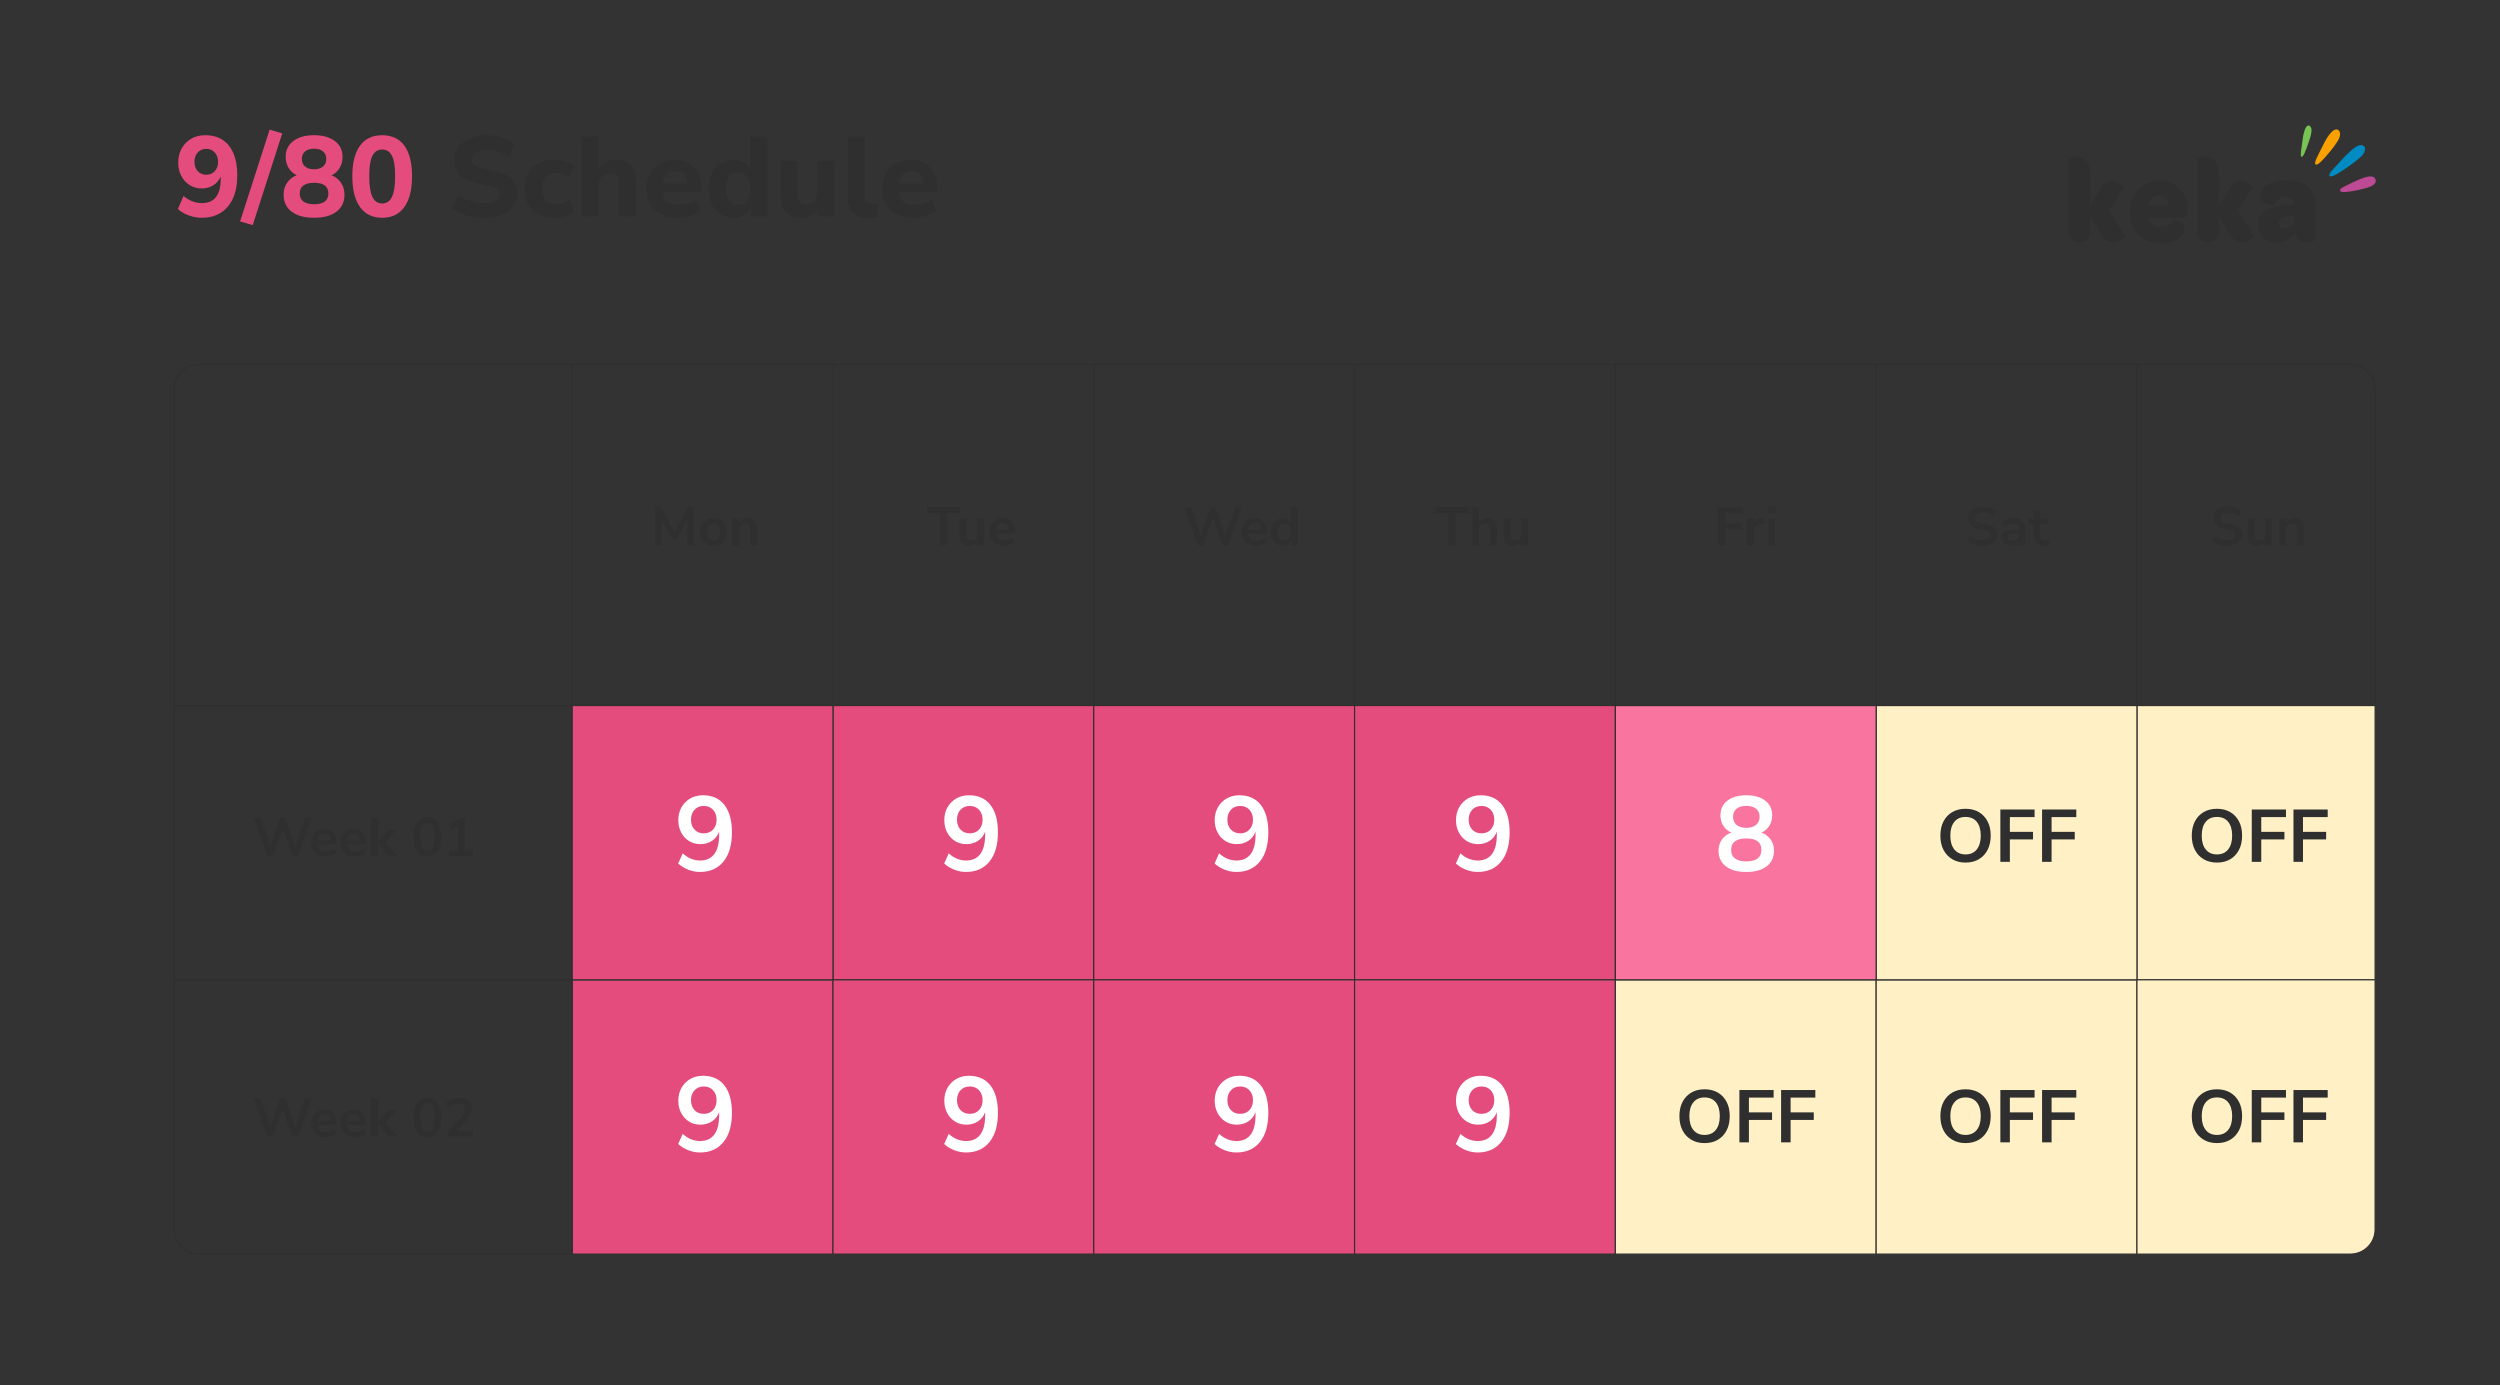 <?xml version="1.0" encoding="UTF-8"?><svg id="Layer_1" xmlns="http://www.w3.org/2000/svg" viewBox="0 0 2127.82 1178.96"><rect x="0" y="0" width="2127.82" height="1178.96" fill="#333333" stroke="none"/><path d="M171.69,185.35c-3.67,0-7.3-.64-10.87-1.93-3.58-1.29-6.72-3.12-9.42-5.51l4.83-11.12c2.32,2,4.82,3.51,7.49,4.54,2.67,1.03,5.4,1.55,8.17,1.55,10.63,0,15.95-6.93,15.95-20.78v-1.84c-1.35,3.16-3.45,5.64-6.28,7.44-2.84,1.8-6.12,2.71-9.86,2.71s-7.22-.95-10.25-2.85c-3.03-1.9-5.41-4.51-7.15-7.83-1.74-3.32-2.61-7.1-2.61-11.36,0-4.51.98-8.52,2.95-12.04,1.96-3.51,4.67-6.27,8.12-8.26,3.45-2,7.43-3,11.94-3,8.76,0,15.5,2.98,20.2,8.94,4.7,5.96,7.06,14.39,7.06,25.28,0,7.61-1.21,14.08-3.62,19.43-2.42,5.35-5.88,9.46-10.39,12.32-4.51,2.87-9.92,4.3-16.24,4.3ZM175.56,148.72c2.96,0,5.38-1.01,7.25-3.04,1.87-2.03,2.8-4.65,2.8-7.88s-.93-5.96-2.8-8.02c-1.87-2.06-4.29-3.09-7.25-3.09s-5.38,1.03-7.25,3.09c-1.87,2.06-2.8,4.74-2.8,8.02s.93,5.85,2.8,7.88c1.87,2.03,4.28,3.04,7.25,3.04Z" style="fill:#e44c7d;"/><path d="M215.09,191.64l-10.73-3.19,25.13-78.1,10.73,3.19-25.13,78.1Z" style="fill:#e44c7d;"/><path d="M267.29,185.35c-8.12,0-14.47-1.72-19.04-5.17-4.58-3.45-6.86-8.26-6.86-14.45,0-4,1.02-7.44,3.04-10.34,2.03-2.9,4.72-4.96,8.07-6.19-2.84-1.42-5.11-3.5-6.81-6.23-1.71-2.74-2.56-5.85-2.56-9.33,0-5.8,2.17-10.34,6.52-13.63s10.23-4.93,17.64-4.93,13.31,1.64,17.69,4.93c4.38,3.29,6.57,7.83,6.57,13.63,0,3.54-.85,6.7-2.56,9.47-1.71,2.77-3.98,4.8-6.81,6.09,3.35,1.29,6.02,3.38,8.02,6.28,2,2.9,3,6.32,3,10.25,0,6.19-2.29,11-6.86,14.45-4.58,3.45-10.92,5.17-19.04,5.17ZM267.29,173.85c8.12,0,12.18-3.06,12.18-9.18s-4.06-9.09-12.18-9.09c-3.93,0-6.94.76-9.04,2.27-2.09,1.52-3.14,3.79-3.14,6.81s1.05,5.32,3.14,6.86c2.09,1.55,5.11,2.32,9.04,2.32ZM267.29,144.08c3.29,0,5.85-.79,7.68-2.37,1.84-1.58,2.75-3.72,2.75-6.43s-.92-4.83-2.75-6.38-4.4-2.32-7.68-2.32-5.83.77-7.64,2.32c-1.81,1.55-2.71,3.67-2.71,6.38s.9,4.85,2.71,6.43c1.8,1.58,4.35,2.37,7.64,2.37Z" style="fill:#e44c7d;"/><path d="M325.29,185.35c-8.25,0-14.55-3.06-18.9-9.18-4.35-6.12-6.52-14.85-6.52-26.2s2.17-19.99,6.52-25.95c4.35-5.96,10.65-8.94,18.9-8.94s14.55,2.98,18.9,8.94,6.52,14.61,6.52,25.95-2.17,20.07-6.52,26.2c-4.35,6.12-10.65,9.18-18.9,9.18ZM325.29,173.17c3.74,0,6.51-1.85,8.31-5.56,1.8-3.71,2.71-9.59,2.71-17.64s-.9-13.86-2.71-17.4c-1.8-3.54-4.58-5.32-8.31-5.32s-6.51,1.77-8.31,5.32c-1.8,3.54-2.71,9.34-2.71,17.4s.9,13.94,2.71,17.64c1.8,3.71,4.57,5.56,8.31,5.56Z" style="fill:#e44c7d;"/><path d="M412.38,185.35c-5.35,0-10.39-.68-15.13-2.03s-8.68-3.19-11.84-5.51l4.35-11.79c3.03,2.13,6.49,3.8,10.39,5.03,3.9,1.22,7.97,1.84,12.23,1.84,4.64,0,7.97-.72,10-2.18,2.03-1.45,3.04-3.27,3.04-5.46,0-1.87-.71-3.35-2.13-4.45-1.42-1.1-3.9-2.03-7.44-2.8l-10.92-2.32c-12.18-2.58-18.27-8.89-18.27-18.95,0-4.32,1.16-8.1,3.48-11.36,2.32-3.25,5.56-5.78,9.71-7.59,4.16-1.8,8.97-2.71,14.45-2.71,4.7,0,9.12.68,13.24,2.03s7.54,3.26,10.25,5.7l-4.35,11.02c-5.28-4.19-11.7-6.28-19.24-6.28-4.06,0-7.2.79-9.42,2.37-2.22,1.58-3.33,3.62-3.33,6.14,0,1.87.68,3.38,2.03,4.54,1.35,1.16,3.71,2.1,7.06,2.8l10.92,2.32c12.5,2.71,18.75,8.83,18.75,18.37,0,4.25-1.14,7.97-3.43,11.16-2.29,3.19-5.51,5.67-9.67,7.44s-9.07,2.66-14.74,2.66Z" style="fill:#2f2f2f;"/><path d="M471.82,185.35c-5.16,0-9.65-1.02-13.48-3.04s-6.78-4.91-8.84-8.65c-2.06-3.74-3.09-8.15-3.09-13.24s1.03-9.47,3.09-13.15c2.06-3.67,5.01-6.49,8.84-8.46,3.83-1.96,8.33-2.95,13.48-2.95,3.03,0,6.09.45,9.18,1.35,3.09.9,5.61,2.19,7.54,3.87l-4.06,10.05c-1.61-1.29-3.42-2.3-5.41-3.04-2-.74-3.93-1.11-5.8-1.11-3.8,0-6.75,1.18-8.84,3.53-2.09,2.35-3.14,5.69-3.14,10s1.05,7.59,3.14,10c2.09,2.42,5.04,3.62,8.84,3.62,1.8,0,3.72-.35,5.75-1.06,2.03-.71,3.85-1.74,5.46-3.09l4.06,10.05c-1.93,1.68-4.45,2.98-7.54,3.92-3.09.93-6.15,1.4-9.18,1.4Z" style="fill:#2f2f2f;"/><path d="M494.92,184.29v-68.15h14.6v27.16c1.67-2.45,3.83-4.3,6.48-5.56,2.64-1.26,5.57-1.88,8.8-1.88,11.15,0,16.72,6.64,16.72,19.91v28.52h-14.6v-27.84c0-3.29-.61-5.66-1.84-7.11-1.23-1.45-3.03-2.17-5.41-2.17-3.09,0-5.56.96-7.39,2.9-1.84,1.93-2.75,4.51-2.75,7.73v26.49h-14.6Z" style="fill:#2f2f2f;"/><path d="M577.08,185.35c-5.61,0-10.42-1.02-14.45-3.04-4.03-2.03-7.12-4.9-9.28-8.6-2.16-3.71-3.24-8.07-3.24-13.1s1.05-9.2,3.14-12.9c2.09-3.71,4.96-6.61,8.6-8.7s7.84-3.14,12.61-3.14c6.89,0,12.37,2.18,16.43,6.53s6.09,10.23,6.09,17.64v3.67h-32.96c.52,3.74,1.89,6.46,4.11,8.17,2.22,1.71,5.3,2.56,9.23,2.56,2.58,0,5.19-.39,7.83-1.16,2.64-.77,5.03-1.96,7.15-3.58l3.87,9.76c-2.38,1.8-5.3,3.24-8.75,4.3-3.45,1.06-6.91,1.59-10.39,1.59ZM575.05,145.53c-3.09,0-5.59.94-7.49,2.8-1.9,1.87-3.08,4.48-3.53,7.83h20.88c-.39-7.09-3.67-10.63-9.86-10.63Z" style="fill:#2f2f2f;"/><path d="M623.96,185.35c-4.12,0-7.75-1.02-10.87-3.04-3.13-2.03-5.56-4.9-7.3-8.6-1.74-3.71-2.61-8.1-2.61-13.2s.87-9.47,2.61-13.14c1.74-3.67,4.17-6.51,7.3-8.51,3.12-2,6.75-3,10.87-3,3.16,0,6.06.68,8.7,2.03,2.64,1.35,4.64,3.16,5.99,5.41v-27.16h14.6v68.15h-14.31v-7.15c-1.29,2.51-3.27,4.51-5.94,5.99-2.67,1.48-5.69,2.22-9.04,2.22ZM628.31,174.43c3.09,0,5.62-1.13,7.59-3.38,1.96-2.26,2.95-5.77,2.95-10.54s-.98-8.17-2.95-10.39c-1.97-2.22-4.49-3.33-7.59-3.33s-5.61,1.11-7.54,3.33c-1.93,2.22-2.9,5.69-2.9,10.39s.97,8.28,2.9,10.54c1.93,2.26,4.45,3.38,7.54,3.38Z" style="fill:#2f2f2f;"/><path d="M681.96,185.35c-6.06,0-10.52-1.67-13.39-5.03-2.87-3.35-4.3-8.38-4.3-15.08v-28.42h14.6v28.8c0,5.61,2.42,8.41,7.25,8.41,2.77,0,5.04-.98,6.81-2.95,1.77-1.96,2.66-4.56,2.66-7.78v-26.48h14.6v47.46h-14.21v-6.48c-3.16,5.03-7.83,7.54-14.02,7.54Z" style="fill:#2f2f2f;"/><path d="M739.18,185.35c-6.12,0-10.6-1.59-13.44-4.79-2.84-3.19-4.25-7.94-4.25-14.26v-50.17h14.6v49.59c0,5.16,2.29,7.73,6.86,7.73.71,0,1.4-.03,2.08-.1.68-.06,1.34-.19,1.98-.39l-.19,11.31c-2.45.71-5,1.06-7.64,1.06Z" style="fill:#2f2f2f;"/><path d="M777.84,185.35c-5.61,0-10.42-1.02-14.45-3.04-4.03-2.03-7.12-4.9-9.28-8.6-2.16-3.71-3.24-8.07-3.24-13.1s1.05-9.2,3.14-12.9c2.09-3.71,4.96-6.61,8.6-8.7s7.84-3.14,12.61-3.14c6.89,0,12.37,2.18,16.43,6.53s6.09,10.23,6.09,17.64v3.67h-32.96c.52,3.74,1.89,6.46,4.11,8.17,2.22,1.71,5.3,2.56,9.23,2.56,2.58,0,5.19-.39,7.83-1.16,2.64-.77,5.03-1.96,7.15-3.58l3.87,9.76c-2.38,1.8-5.3,3.24-8.75,4.3-3.45,1.06-6.91,1.59-10.39,1.59ZM775.81,145.53c-3.09,0-5.59.94-7.49,2.8-1.9,1.87-3.08,4.48-3.53,7.83h20.88c-.39-7.09-3.67-10.63-9.86-10.63Z" style="fill:#2f2f2f;"/><path d="M1967.36,111.91c-.28,3.49-1.94,7.75-2.57,9.63-2.36,6.92-4.49,12.48-5.89,11.9-1.39-.59-.11-6.59.83-14.03.36-2.8,2.02-14.55,6-12.32,1.45.82,1.8,2.66,1.62,4.81Z" style="fill:#77c454; fill-rule:evenodd;"/><path d="M1990.81,117.94c-.33.76-.72,1.49-1.12,2.1-1.84,2.97-3.94,5.77-6.11,8.43-5.97,7.23-11.09,12.93-12.76,11.44-1.67-1.51,2.46-8.2,6.69-16.89,1.78-3.65,3.92-7.42,6.61-10.29,1.57-1.67,4.72-3.96,6.6-1.55,1.53,1.96,1.02,4.57.08,6.76Z" style="fill:#faa000; fill-rule:evenodd;"/><path d="M2018.64,158.23c-1.81.96-3.91,1.56-5.18,1.93-1.92.56-3.87,1.03-5.84,1.44-8.36,1.72-15.27,2.85-15.86.75-.52-1.88,2.88-3.2,4.03-3.79,4.36-2.21,8.8-4.47,13.34-6.24,2.98-1.16,11.01-4.41,12.71.4.91,2.54-.91,4.31-3.2,5.51Z" style="fill:#bc4a94; fill-rule:evenodd;"/><path d="M2010.7,132.11c-1.23,1.46-2.8,2.66-4.19,3.81-2.17,1.82-4.41,3.53-6.72,5.14-8.5,5.96-15.65,10.57-16.98,8.67-1.39-1.98,4.16-6.93,5.09-7.98,3.28-3.67,6.55-7.39,10.11-10.76,2.69-2.54,10.24-10.41,14.2-6.38,1.37,1.41.6,3.95-.16,5.46-.36.75-.82,1.41-1.35,2.03Z" style="fill:#008bc3; fill-rule:evenodd;"/><path d="M1946.39,153.71c-15.42,0-22.36,4.99-22.36,12.97,0,8.69,11.83,7.96,11.94,7.66,1.21-3.06,3.57-6.73,9.4-6.73,4.31,0,6.87,2.35,7.23,6.73h-1.78c-19.83.1-28.57,5.61-28.57,17.17,0,8.78,6.09,14.91,15.5,14.91,6.77,0,12.5-3.08,15.59-8.27,1.42,5.41,4.98,8.17,10.14,8.17,3.48,0,6.96-1.23,6.96-2.26v-28.8c.02-14.49-7.31-21.55-24.05-21.55ZM1952.69,185.78c0,5.11-3.1,8.69-7.89,8.69-3.29,0-5.45-1.74-5.45-4.69,0-3.88,3.84-5.53,11.1-5.74h2.25v1.74h-.02Z" style="fill:#2f2f2f; fill-rule:evenodd;"/><path d="M1918.23,200.29l-13.72-20.94,12.5-19.31c.47-1.13-4.33-6.03-9.78-6.03-3.1,0-6.94,1.53-9.48,5.93l-9.29,15.22v-26.76c0-11.94-5.92-14.91-11.1-14.91-3.67,0-6.94,1.53-6.94,2.24v60.67c0,7.25,3.39,9.51,8.17,9.51h1.87c4.61,0,8-2.45,8-9.51v-11.96l10.05,15.83c2.63,4.38,6.49,5.93,9.76,5.93,5.35.02,10.41-4.88,9.95-5.91Z" style="fill:#2f2f2f; fill-rule:evenodd;"/><path d="M1837.64,153.71c-14.38,0-24.8,11.44-24.8,26.96s10.05,26.14,25.92,26.14c13.16,0,20.39-5.11,20.39-11.85,0-7.46-8.27-8.38-8.27-8.17-1.78,3.48-5.64,6.43-11.28,6.43s-9.68-2.64-10.8-7.96h29.42c2.72,0,3.57-2.14,3.67-5.11v-1.22c0-14.6-9.97-25.22-24.25-25.22ZM1828.54,175.18c.57-5.01,4.24-8.69,8.91-8.69,4.98,0,8.08,3.48,8.17,8.69h-17.09Z" style="fill:#2f2f2f; fill-rule:evenodd;"/><path d="M1808.73,200.29l-13.73-20.94,12.5-19.31c.47-1.13-4.31-6.03-9.76-6.03-3.1,0-6.94,1.53-9.5,5.93l-9.29,15.22v-26.76c0-11.94-5.92-14.91-11.09-14.91-3.67,0-6.94,1.53-6.94,2.24v60.67c0,7.25,3.39,9.51,8.17,9.51h1.89c4.6,0,7.98-2.45,7.98-9.51v-11.96l10.06,15.83c2.61,4.38,6.49,5.93,9.76,5.93,5.32.02,10.41-4.88,9.94-5.91Z" style="fill:#2f2f2f; fill-rule:evenodd;"/><path d="M2021.52,331v269.53H148.3v-269.53c0-11.56,9.37-20.93,20.93-20.93h1831.35c11.56,0,20.93,9.37,20.93,20.93Z" style="fill:none; fill-rule:evenodd; stroke:#2f2f2f; stroke-miterlimit:10; stroke-width:1.12px;"/><rect x="148.3" y="600.52" width="338.7" height="233.44" style="fill:none; stroke:#2f2f2f; stroke-miterlimit:10;"/><rect x="708.97" y="600.52" width="221.97" height="233.44" style="fill:#e44c7d; stroke:#2f2f2f; stroke-miterlimit:10;"/><rect x="930.94" y="600.52" width="221.97" height="233.44" style="fill:#e44c7d; stroke:#2f2f2f; stroke-miterlimit:10;"/><rect x="1152.91" y="600.52" width="221.97" height="233.44" style="fill:#e44c7d; stroke:#2f2f2f; stroke-miterlimit:10;"/><rect x="1818.82" y="600.52" width="202.7" height="233.44" style="fill:#fff1c5; stroke:#2f2f2f; stroke-miterlimit:10;"/><rect x="487" y="833.96" width="221.97" height="233.44" style="fill:#e44c7d; stroke:#2f2f2f; stroke-miterlimit:10;"/><path d="M148.3,833.96h338.7v233.44H169.23c-11.56,0-20.93-9.37-20.93-20.93v-212.51Z" style="fill:none; fill-rule:evenodd; stroke:#2f2f2f; stroke-miterlimit:10;"/><rect x="708.97" y="833.96" width="221.97" height="233.44" style="fill:#e44c7d; stroke:#2f2f2f; stroke-miterlimit:10;"/><rect x="930.94" y="833.96" width="221.97" height="233.44" style="fill:#e44c7d; stroke:#2f2f2f; stroke-miterlimit:10;"/><rect x="1152.91" y="833.96" width="221.97" height="233.44" style="fill:#e44c7d; stroke:#2f2f2f; stroke-miterlimit:10;"/><rect x="1374.88" y="833.96" width="221.97" height="233.44" style="fill:#fff1c5; stroke:#2f2f2f; stroke-miterlimit:10;"/><rect x="1596.85" y="833.96" width="221.97" height="233.44" style="fill:#fff1c5; stroke:#2f2f2f; stroke-miterlimit:10;"/><path d="M2021.52,833.96v212.51c0,11.56-9.37,20.93-20.93,20.93h-181.77v-233.44h202.7Z" style="fill:#fff1c5; fill-rule:evenodd; stroke:#2f2f2f; stroke-miterlimit:10;"/><rect x="1596.85" y="600.52" width="221.97" height="233.44" style="fill:#fff1c5; stroke:#2f2f2f; stroke-miterlimit:10; stroke-width:1.04px;"/><line x1="1818.82" y1="600.52" x2="1818.82" y2="310.06" style="fill:none; stroke:#2f2f2f; stroke-miterlimit:10; stroke-width:1.04px;"/><rect x="1374.88" y="600.52" width="221.97" height="233.44" style="fill:#f9749f; stroke:#2f2f2f; stroke-miterlimit:10; stroke-width:1.04px;"/><line x1="1596.85" y1="600.52" x2="1596.85" y2="310.06" style="fill:none; stroke:#2f2f2f; stroke-miterlimit:10; stroke-width:1.04px;"/><line x1="1374.88" y1="600.52" x2="1374.88" y2="310.06" style="fill:none; stroke:#2f2f2f; stroke-miterlimit:10; stroke-width:1.04px;"/><line x1="1152.91" y1="600.52" x2="1152.91" y2="310.06" style="fill:none; stroke:#2f2f2f; stroke-miterlimit:10; stroke-width:1.04px;"/><line x1="930.94" y1="600.52" x2="930.94" y2="310.06" style="fill:none; stroke:#2f2f2f; stroke-miterlimit:10; stroke-width:1.04px;"/><line x1="708.97" y1="600.52" x2="708.97" y2="310.06" style="fill:none; stroke:#2f2f2f; stroke-miterlimit:10; stroke-width:1.04px;"/><rect x="487" y="600.52" width="221.97" height="233.44" style="fill:#e44c7d; stroke:#2f2f2f; stroke-miterlimit:10; stroke-width:1.04px;"/><line x1="487" y1="600.52" x2="487" y2="310.06" style="fill:none; stroke:#2f2f2f; stroke-miterlimit:10; stroke-width:1.04px;"/><path d="M227.42,728.58l-11.43-32.37h6.06l8.04,23.88,8.45-23.88h4.36l8.27,24.2,8.27-24.2h5.74l-11.53,32.37h-4.87l-8.22-23.37-8.27,23.37h-4.87Z" style="fill:#2f2f2f;"/><path d="M277.24,729.04c-2.54,0-4.73-.47-6.57-1.42-1.84-.95-3.25-2.3-4.25-4.04-1-1.75-1.49-3.81-1.49-6.2s.48-4.36,1.45-6.11,2.3-3.11,3.99-4.11c1.7-1,3.63-1.49,5.81-1.49,3.18,0,5.7,1.01,7.55,3.03,1.85,2.02,2.78,4.78,2.78,8.27v1.7h-16.07c.43,4.01,2.72,6.02,6.89,6.02,1.25,0,2.51-.19,3.77-.57,1.25-.38,2.4-.99,3.44-1.81l1.61,3.86c-1.07.89-2.42,1.59-4.04,2.11-1.62.52-3.25.78-4.87.78ZM276.42,709.57c-1.68,0-3.05.52-4.09,1.56-1.04,1.04-1.67,2.45-1.88,4.22h11.3c-.12-1.87-.64-3.3-1.54-4.29-.9-1-2.17-1.49-3.79-1.49Z" style="fill:#2f2f2f;"/><path d="M302.13,729.04c-2.54,0-4.73-.47-6.57-1.42-1.84-.95-3.25-2.3-4.25-4.04-1-1.75-1.49-3.81-1.49-6.2s.48-4.36,1.45-6.11,2.3-3.11,3.99-4.11c1.7-1,3.63-1.49,5.81-1.49,3.18,0,5.7,1.01,7.55,3.03,1.85,2.02,2.78,4.78,2.78,8.27v1.7h-16.07c.43,4.01,2.72,6.02,6.89,6.02,1.25,0,2.51-.19,3.77-.57,1.25-.38,2.4-.99,3.44-1.81l1.61,3.86c-1.07.89-2.42,1.59-4.04,2.11-1.62.52-3.25.78-4.87.78ZM301.3,709.57c-1.68,0-3.05.52-4.09,1.56-1.04,1.04-1.67,2.45-1.88,4.22h11.3c-.12-1.87-.64-3.3-1.54-4.29-.9-1-2.17-1.49-3.79-1.49Z" style="fill:#2f2f2f;"/><path d="M315.95,728.58v-32.37h5.74v19.47h.09l9.05-9.55h6.93l-10.19,10.75,10.84,11.71h-7.03l-9.6-10.01h-.09v10.01h-5.74Z" style="fill:#2f2f2f;"/><path d="M363.75,729.04c-3.83,0-6.75-1.45-8.77-4.34-2.02-2.89-3.03-7.02-3.03-12.38s1.01-9.54,3.03-12.35c2.02-2.82,4.94-4.22,8.77-4.22s6.79,1.41,8.79,4.22c2,2.82,3.01,6.92,3.01,12.31s-1.01,9.53-3.03,12.42c-2.02,2.89-4.94,4.34-8.77,4.34ZM363.75,724.22c2.08,0,3.62-.96,4.61-2.87.99-1.91,1.49-4.94,1.49-9.07s-.5-7.08-1.49-8.93c-1-1.85-2.53-2.78-4.61-2.78s-3.58.93-4.59,2.78c-1.01,1.85-1.52,4.83-1.52,8.93s.51,7.16,1.52,9.07c1.01,1.91,2.54,2.87,4.59,2.87Z" style="fill:#2f2f2f;"/><path d="M382.53,728.58v-4.87h7.3v-20.8l-5.65,3.4-2.3-4.32,9.64-5.79h4.18v27.51h6.84v4.87h-20.02Z" style="fill:#2f2f2f;"/><path d="M557.67,464v-32.37h4.91l11.48,21.17,11.43-21.17h4.82v32.37h-5.33v-21.81l-9.28,16.9h-3.44l-9.28-16.81v21.72h-5.33Z" style="fill:#2f2f2f;"/><path d="M607.13,464.46c-2.33,0-4.35-.47-6.06-1.42-1.71-.95-3.05-2.3-3.99-4.06-.95-1.76-1.42-3.83-1.42-6.22s.47-4.45,1.42-6.2c.95-1.75,2.28-3.09,3.99-4.04,1.71-.95,3.73-1.42,6.06-1.42s4.35.47,6.06,1.42c1.71.95,3.05,2.3,3.99,4.04.95,1.75,1.42,3.81,1.42,6.2s-.47,4.46-1.42,6.22c-.95,1.76-2.28,3.12-3.99,4.06-1.71.95-3.74,1.42-6.06,1.42ZM607.13,460.1c1.71,0,3.09-.62,4.13-1.86,1.04-1.24,1.56-3.07,1.56-5.49s-.52-4.28-1.56-5.49c-1.04-1.21-2.42-1.81-4.13-1.81s-3.09.6-4.13,1.81c-1.04,1.21-1.56,3.04-1.56,5.49s.52,4.25,1.56,5.49c1.04,1.24,2.42,1.86,4.13,1.86Z" style="fill:#2f2f2f;"/><path d="M623.34,464v-22.45h5.6v3.49c.76-1.29,1.8-2.26,3.1-2.94,1.3-.67,2.76-1.01,4.39-1.01,5.3,0,7.94,3.08,7.94,9.23v13.68h-5.74v-13.41c0-1.75-.33-3.01-.99-3.81-.66-.8-1.68-1.19-3.05-1.19-1.68,0-3.02.53-4.02,1.58-1,1.06-1.49,2.46-1.49,4.2v12.63h-5.74Z" style="fill:#2f2f2f;"/><path d="M595.77,742.15c-3.36,0-6.69-.65-9.99-1.94-3.3-1.29-6.15-3.05-8.55-5.27l3.87-8.64c2.16,2.04,4.52,3.57,7.07,4.59,2.55,1.02,5.12,1.53,7.7,1.53,5.28,0,9.3-1.83,12.07-5.49,2.76-3.66,4.14-9.12,4.14-16.39v-2.7c-1.2,3.3-3.21,5.9-6.03,7.79-2.82,1.89-6.12,2.84-9.9,2.84s-6.81-.87-9.63-2.61c-2.82-1.74-5.06-4.16-6.71-7.25-1.65-3.09-2.48-6.59-2.48-10.49,0-4.14.9-7.8,2.7-10.98s4.28-5.69,7.43-7.52c3.15-1.83,6.77-2.75,10.85-2.75,7.92,0,14.02,2.75,18.28,8.24,4.26,5.49,6.39,13.25,6.39,23.28,0,10.69-2.4,18.98-7.2,24.9-4.8,5.91-11.47,8.87-19.99,8.87ZM599.01,709.29c3.24,0,5.87-1.07,7.88-3.2,2.01-2.13,3.02-4.94,3.02-8.42s-1.01-6.3-3.02-8.46c-2.01-2.16-4.64-3.24-7.88-3.24s-5.87,1.08-7.88,3.24c-2.01,2.16-3.02,4.98-3.02,8.46s1,6.29,3.02,8.42c2.01,2.13,4.64,3.2,7.88,3.2Z" style="fill:#fff;"/><path d="M822.17,742.15c-3.36,0-6.69-.65-9.99-1.94-3.3-1.29-6.15-3.05-8.55-5.27l3.87-8.64c2.16,2.04,4.52,3.57,7.07,4.59,2.55,1.02,5.12,1.53,7.7,1.53,5.28,0,9.3-1.83,12.07-5.49,2.76-3.66,4.14-9.12,4.14-16.39v-2.7c-1.2,3.3-3.21,5.9-6.03,7.79-2.82,1.89-6.12,2.84-9.9,2.84s-6.81-.87-9.63-2.61c-2.82-1.74-5.06-4.16-6.71-7.25-1.65-3.09-2.48-6.59-2.48-10.49,0-4.14.9-7.8,2.7-10.98s4.28-5.69,7.43-7.52c3.15-1.83,6.77-2.75,10.85-2.75,7.92,0,14.02,2.75,18.28,8.24,4.26,5.49,6.39,13.25,6.39,23.28,0,10.69-2.4,18.98-7.2,24.9-4.8,5.91-11.47,8.87-19.99,8.87ZM825.41,709.29c3.24,0,5.87-1.07,7.88-3.2,2.01-2.13,3.02-4.94,3.02-8.42s-1.01-6.3-3.02-8.46c-2.01-2.16-4.64-3.24-7.88-3.24s-5.87,1.08-7.88,3.24c-2.01,2.16-3.02,4.98-3.02,8.46s1,6.29,3.02,8.42c2.01,2.13,4.64,3.2,7.88,3.2Z" style="fill:#fff;"/><path d="M1052.31,742.15c-3.36,0-6.69-.65-9.99-1.94-3.3-1.29-6.15-3.05-8.55-5.27l3.87-8.64c2.16,2.04,4.52,3.57,7.07,4.59,2.55,1.02,5.12,1.53,7.7,1.53,5.28,0,9.3-1.83,12.07-5.49,2.76-3.66,4.14-9.12,4.14-16.39v-2.7c-1.2,3.3-3.21,5.9-6.03,7.79-2.82,1.89-6.12,2.84-9.9,2.84s-6.81-.87-9.63-2.61c-2.82-1.74-5.06-4.16-6.71-7.25-1.65-3.09-2.48-6.59-2.48-10.49,0-4.14.9-7.8,2.7-10.98s4.28-5.69,7.43-7.52c3.15-1.83,6.77-2.75,10.85-2.75,7.92,0,14.02,2.75,18.28,8.24,4.26,5.49,6.39,13.25,6.39,23.28,0,10.69-2.4,18.98-7.2,24.9-4.8,5.91-11.47,8.87-19.99,8.87ZM1055.55,709.29c3.24,0,5.87-1.07,7.88-3.2,2.01-2.13,3.02-4.94,3.02-8.42s-1.01-6.3-3.02-8.46c-2.01-2.16-4.64-3.24-7.88-3.24s-5.87,1.08-7.88,3.24c-2.01,2.16-3.02,4.98-3.02,8.46s1,6.29,3.02,8.42c2.01,2.13,4.64,3.2,7.88,3.2Z" style="fill:#fff;"/><path d="M1257.68,742.15c-3.36,0-6.69-.65-9.99-1.94-3.3-1.29-6.15-3.05-8.55-5.27l3.87-8.64c2.16,2.04,4.52,3.57,7.07,4.59,2.55,1.02,5.12,1.53,7.7,1.53,5.28,0,9.3-1.83,12.07-5.49,2.76-3.66,4.14-9.12,4.14-16.39v-2.7c-1.2,3.3-3.21,5.9-6.03,7.79-2.82,1.89-6.12,2.84-9.9,2.84s-6.81-.87-9.63-2.61c-2.82-1.74-5.06-4.16-6.71-7.25-1.65-3.09-2.48-6.59-2.48-10.49,0-4.14.9-7.8,2.7-10.98s4.28-5.69,7.43-7.52c3.15-1.83,6.77-2.75,10.85-2.75,7.92,0,14.02,2.75,18.28,8.24,4.26,5.49,6.39,13.25,6.39,23.28,0,10.69-2.4,18.98-7.2,24.9-4.8,5.91-11.47,8.87-19.99,8.87ZM1260.92,709.29c3.24,0,5.87-1.07,7.88-3.2,2.01-2.13,3.02-4.94,3.02-8.42s-1.01-6.3-3.02-8.46c-2.01-2.16-4.64-3.24-7.88-3.24s-5.87,1.08-7.88,3.24c-2.01,2.16-3.02,4.98-3.02,8.46s1,6.29,3.02,8.42c2.01,2.13,4.64,3.2,7.88,3.2Z" style="fill:#fff;"/><path d="M1486.29,742.15c-7.38,0-13.16-1.59-17.33-4.77-4.17-3.18-6.26-7.59-6.26-13.24,0-3.84,1-7.11,3.02-9.81,2.01-2.7,4.64-4.59,7.88-5.67-2.88-1.26-5.15-3.18-6.8-5.76-1.65-2.58-2.48-5.55-2.48-8.91,0-5.34,1.98-9.53,5.94-12.56,3.96-3.03,9.3-4.55,16.03-4.55s12.16,1.52,16.12,4.55c3.96,3.03,5.94,7.22,5.94,12.56,0,3.36-.83,6.35-2.48,8.96-1.65,2.61-3.89,4.52-6.71,5.72,3.24,1.08,5.84,2.99,7.79,5.72,1.95,2.73,2.93,5.99,2.93,9.77,0,5.64-2.09,10.05-6.26,13.24-4.17,3.18-9.95,4.77-17.33,4.77ZM1486.29,733.15c8.58,0,12.88-3.27,12.88-9.81s-4.29-9.72-12.88-9.72c-4.2,0-7.4.81-9.59,2.43-2.19,1.62-3.29,4.05-3.29,7.29s1.09,5.69,3.29,7.34c2.19,1.65,5.39,2.48,9.59,2.48ZM1486.29,704.61c3.54,0,6.32-.84,8.33-2.52,2.01-1.68,3.02-3.99,3.02-6.93s-1.01-5.15-3.02-6.8c-2.01-1.65-4.79-2.48-8.33-2.48s-6.3.83-8.28,2.48c-1.98,1.65-2.97,3.92-2.97,6.8s.99,5.25,2.97,6.93c1.98,1.68,4.74,2.52,8.28,2.52Z" style="fill:#fff;"/><path d="M1672.93,734.17c-4.3,0-8.06-.95-11.28-2.84-3.22-1.9-5.72-4.56-7.49-7.99-1.77-3.43-2.65-7.46-2.65-12.1s.88-8.72,2.65-12.13c1.77-3.41,4.25-6.05,7.46-7.93,3.2-1.87,6.97-2.81,11.31-2.81s8.11.94,11.31,2.81c3.2,1.88,5.69,4.52,7.46,7.93s2.65,7.43,2.65,12.07-.88,8.73-2.65,12.16c-1.77,3.43-4.25,6.1-7.46,7.99-3.2,1.9-6.97,2.84-11.31,2.84ZM1672.93,727.22c4.09,0,7.27-1.41,9.54-4.23,2.27-2.82,3.41-6.74,3.41-11.75s-1.13-8.97-3.38-11.75c-2.25-2.78-5.44-4.17-9.57-4.17s-7.27,1.39-9.54,4.17c-2.27,2.78-3.41,6.7-3.41,11.75s1.14,8.93,3.41,11.75c2.27,2.82,5.45,4.23,9.54,4.23Z" style="fill:#2f2f2f;"/><path d="M1702.56,733.54v-44.54h29.13v6.45h-21.04v12.57h19.71v6.44h-19.71v19.08h-8.09Z" style="fill:#2f2f2f;"/><path d="M1738.07,733.54v-44.54h29.13v6.45h-21.04v12.57h19.71v6.44h-19.71v19.08h-8.09Z" style="fill:#2f2f2f;"/><path d="M1886.9,734.17c-4.3,0-8.06-.95-11.28-2.84-3.22-1.9-5.72-4.56-7.49-7.99-1.77-3.43-2.65-7.46-2.65-12.1s.88-8.72,2.65-12.13c1.77-3.41,4.25-6.05,7.46-7.93,3.2-1.87,6.97-2.81,11.31-2.81s8.11.94,11.31,2.81c3.2,1.88,5.69,4.52,7.46,7.93s2.65,7.43,2.65,12.07-.88,8.73-2.65,12.16c-1.77,3.43-4.25,6.1-7.46,7.99-3.2,1.9-6.97,2.84-11.31,2.84ZM1886.9,727.22c4.09,0,7.27-1.41,9.54-4.23,2.27-2.82,3.41-6.74,3.41-11.75s-1.13-8.97-3.38-11.75c-2.25-2.78-5.44-4.17-9.57-4.17s-7.27,1.39-9.54,4.17c-2.27,2.78-3.41,6.7-3.41,11.75s1.14,8.93,3.41,11.75c2.27,2.82,5.45,4.23,9.54,4.23Z" style="fill:#2f2f2f;"/><path d="M1916.53,733.54v-44.54h29.13v6.45h-21.04v12.57h19.71v6.44h-19.71v19.08h-8.09Z" style="fill:#2f2f2f;"/><path d="M1952.04,733.54v-44.54h29.13v6.45h-21.04v12.57h19.71v6.44h-19.71v19.08h-8.09Z" style="fill:#2f2f2f;"/><path d="M595.77,980.91c-3.36,0-6.69-.65-9.99-1.94-3.3-1.29-6.15-3.05-8.55-5.27l3.87-8.64c2.16,2.04,4.52,3.57,7.07,4.59,2.55,1.02,5.12,1.53,7.7,1.53,5.28,0,9.3-1.83,12.07-5.49,2.76-3.66,4.14-9.12,4.14-16.39v-2.7c-1.2,3.3-3.21,5.9-6.03,7.79-2.82,1.89-6.12,2.84-9.9,2.84s-6.81-.87-9.63-2.61c-2.82-1.74-5.06-4.16-6.71-7.25-1.65-3.09-2.48-6.59-2.48-10.49,0-4.14.9-7.8,2.7-10.98s4.28-5.69,7.43-7.52c3.15-1.83,6.77-2.75,10.85-2.75,7.92,0,14.02,2.75,18.28,8.24,4.26,5.49,6.39,13.25,6.39,23.28,0,10.69-2.4,18.98-7.2,24.9-4.8,5.91-11.47,8.87-19.99,8.87ZM599.01,948.04c3.24,0,5.87-1.07,7.88-3.2,2.01-2.13,3.02-4.94,3.02-8.42s-1.01-6.3-3.02-8.46c-2.01-2.16-4.64-3.24-7.88-3.24s-5.87,1.08-7.88,3.24c-2.01,2.16-3.02,4.98-3.02,8.46s1,6.29,3.02,8.42c2.01,2.13,4.64,3.2,7.88,3.2Z" style="fill:#fff;"/><path d="M822.17,980.91c-3.36,0-6.69-.65-9.99-1.94-3.3-1.29-6.15-3.05-8.55-5.27l3.87-8.64c2.16,2.04,4.52,3.57,7.07,4.59,2.55,1.02,5.12,1.53,7.7,1.53,5.28,0,9.3-1.83,12.07-5.49,2.76-3.66,4.14-9.12,4.14-16.39v-2.7c-1.2,3.3-3.21,5.9-6.03,7.79-2.82,1.89-6.12,2.84-9.9,2.84s-6.81-.87-9.63-2.61c-2.82-1.74-5.06-4.16-6.71-7.25-1.65-3.09-2.48-6.59-2.48-10.49,0-4.14.9-7.8,2.7-10.98s4.28-5.69,7.43-7.52c3.15-1.83,6.77-2.75,10.85-2.75,7.92,0,14.02,2.75,18.28,8.24,4.26,5.49,6.39,13.25,6.39,23.28,0,10.69-2.4,18.98-7.2,24.9-4.8,5.91-11.47,8.87-19.99,8.87ZM825.41,948.04c3.24,0,5.87-1.07,7.88-3.2,2.01-2.13,3.02-4.94,3.02-8.42s-1.01-6.3-3.02-8.46c-2.01-2.16-4.64-3.24-7.88-3.24s-5.87,1.08-7.88,3.24c-2.01,2.16-3.02,4.98-3.02,8.46s1,6.29,3.02,8.42c2.01,2.13,4.64,3.2,7.88,3.2Z" style="fill:#fff;"/><path d="M1052.31,980.91c-3.36,0-6.69-.65-9.99-1.94-3.3-1.29-6.15-3.05-8.55-5.27l3.87-8.64c2.16,2.04,4.52,3.57,7.07,4.59,2.55,1.02,5.12,1.53,7.7,1.53,5.28,0,9.3-1.83,12.07-5.49,2.76-3.66,4.14-9.12,4.14-16.39v-2.7c-1.2,3.3-3.21,5.9-6.03,7.79-2.82,1.89-6.12,2.84-9.9,2.84s-6.81-.87-9.63-2.61c-2.82-1.74-5.06-4.16-6.71-7.25-1.65-3.09-2.48-6.59-2.48-10.49,0-4.14.9-7.8,2.7-10.98s4.28-5.69,7.43-7.52c3.15-1.83,6.77-2.75,10.85-2.75,7.92,0,14.02,2.75,18.28,8.24,4.26,5.49,6.39,13.25,6.39,23.28,0,10.69-2.4,18.98-7.2,24.9-4.8,5.91-11.47,8.87-19.99,8.87ZM1055.55,948.04c3.24,0,5.87-1.07,7.88-3.2,2.01-2.13,3.02-4.94,3.02-8.42s-1.01-6.3-3.02-8.46c-2.01-2.16-4.64-3.24-7.88-3.24s-5.87,1.08-7.88,3.24c-2.01,2.16-3.02,4.98-3.02,8.46s1,6.29,3.02,8.42c2.01,2.13,4.64,3.2,7.88,3.2Z" style="fill:#fff;"/><path d="M1257.68,980.91c-3.36,0-6.69-.65-9.99-1.94-3.3-1.29-6.15-3.05-8.55-5.27l3.87-8.64c2.16,2.04,4.52,3.57,7.07,4.59,2.55,1.02,5.12,1.53,7.7,1.53,5.28,0,9.3-1.83,12.07-5.49,2.76-3.66,4.14-9.12,4.14-16.39v-2.7c-1.2,3.3-3.21,5.9-6.03,7.79-2.82,1.89-6.12,2.84-9.9,2.84s-6.81-.87-9.63-2.61c-2.82-1.74-5.06-4.16-6.71-7.25-1.65-3.09-2.48-6.59-2.48-10.49,0-4.14.9-7.8,2.7-10.98s4.28-5.69,7.43-7.52c3.15-1.83,6.77-2.75,10.85-2.75,7.92,0,14.02,2.75,18.28,8.24,4.26,5.49,6.39,13.25,6.39,23.28,0,10.69-2.4,18.98-7.2,24.9-4.8,5.91-11.47,8.87-19.99,8.87ZM1260.92,948.04c3.24,0,5.87-1.07,7.88-3.2,2.01-2.13,3.02-4.94,3.02-8.42s-1.01-6.3-3.02-8.46c-2.01-2.16-4.64-3.24-7.88-3.24s-5.87,1.08-7.88,3.24c-2.01,2.16-3.02,4.98-3.02,8.46s1,6.29,3.02,8.42c2.01,2.13,4.64,3.2,7.88,3.2Z" style="fill:#fff;"/><path d="M1672.93,972.92c-4.3,0-8.06-.95-11.28-2.84-3.22-1.9-5.72-4.56-7.49-7.99-1.77-3.43-2.65-7.46-2.65-12.1s.88-8.72,2.65-12.13c1.77-3.41,4.25-6.05,7.46-7.93,3.2-1.87,6.97-2.81,11.31-2.81s8.11.94,11.31,2.81c3.2,1.88,5.69,4.52,7.46,7.93s2.65,7.43,2.65,12.07-.88,8.73-2.65,12.16c-1.77,3.43-4.25,6.1-7.46,7.99-3.2,1.9-6.97,2.84-11.31,2.84ZM1672.93,965.97c4.09,0,7.27-1.41,9.54-4.23,2.27-2.82,3.41-6.74,3.41-11.75s-1.13-8.97-3.38-11.75c-2.25-2.78-5.44-4.17-9.57-4.17s-7.27,1.39-9.54,4.17c-2.27,2.78-3.41,6.7-3.41,11.75s1.14,8.93,3.41,11.75c2.27,2.82,5.45,4.23,9.54,4.23Z" style="fill:#2f2f2f;"/><path d="M1702.56,972.29v-44.54h29.13v6.45h-21.04v12.57h19.71v6.44h-19.71v19.08h-8.09Z" style="fill:#2f2f2f;"/><path d="M1738.07,972.29v-44.54h29.13v6.45h-21.04v12.57h19.71v6.44h-19.71v19.08h-8.09Z" style="fill:#2f2f2f;"/><path d="M1450.81,972.92c-4.3,0-8.06-.95-11.28-2.84-3.22-1.9-5.72-4.56-7.49-7.99-1.77-3.43-2.65-7.46-2.65-12.1s.88-8.72,2.65-12.13c1.77-3.41,4.25-6.05,7.46-7.93,3.2-1.87,6.97-2.81,11.31-2.81s8.11.94,11.31,2.81c3.2,1.88,5.69,4.52,7.46,7.93s2.65,7.43,2.65,12.07-.88,8.73-2.65,12.16c-1.77,3.43-4.25,6.1-7.46,7.99-3.2,1.9-6.97,2.84-11.31,2.84ZM1450.81,965.97c4.09,0,7.27-1.41,9.54-4.23,2.27-2.82,3.41-6.74,3.41-11.75s-1.13-8.97-3.38-11.75c-2.25-2.78-5.44-4.17-9.57-4.17s-7.27,1.39-9.54,4.17c-2.27,2.78-3.41,6.7-3.41,11.75s1.14,8.93,3.41,11.75c2.27,2.82,5.45,4.23,9.54,4.23Z" style="fill:#2f2f2f;"/><path d="M1480.45,972.29v-44.54h29.13v6.45h-21.04v12.57h19.71v6.44h-19.71v19.08h-8.09Z" style="fill:#2f2f2f;"/><path d="M1515.95,972.29v-44.54h29.13v6.45h-21.04v12.57h19.71v6.44h-19.71v19.08h-8.09Z" style="fill:#2f2f2f;"/><path d="M1886.9,972.92c-4.3,0-8.06-.95-11.28-2.84-3.22-1.9-5.72-4.56-7.49-7.99-1.77-3.43-2.65-7.46-2.65-12.1s.88-8.72,2.65-12.13c1.77-3.41,4.25-6.05,7.46-7.93,3.2-1.87,6.97-2.81,11.31-2.81s8.11.94,11.31,2.81c3.2,1.88,5.69,4.52,7.46,7.93s2.65,7.43,2.65,12.07-.88,8.73-2.65,12.16c-1.77,3.43-4.25,6.1-7.46,7.99-3.2,1.9-6.97,2.84-11.31,2.84ZM1886.9,965.97c4.09,0,7.27-1.41,9.54-4.23,2.27-2.82,3.41-6.74,3.41-11.75s-1.13-8.97-3.38-11.75c-2.25-2.78-5.44-4.17-9.57-4.17s-7.27,1.39-9.54,4.17c-2.27,2.78-3.41,6.7-3.41,11.75s1.14,8.93,3.41,11.75c2.27,2.82,5.45,4.23,9.54,4.23Z" style="fill:#2f2f2f;"/><path d="M1916.53,972.29v-44.54h29.13v6.45h-21.04v12.57h19.71v6.44h-19.71v19.08h-8.09Z" style="fill:#2f2f2f;"/><path d="M1952.04,972.29v-44.54h29.13v6.45h-21.04v12.57h19.71v6.44h-19.71v19.08h-8.09Z" style="fill:#2f2f2f;"/><path d="M800.1,464v-27.46h-11.11v-4.91h28.1v4.91h-11.11v27.46h-5.88Z" style="fill:#2f2f2f;"/><path d="M824.94,464.46c-5.51,0-8.27-3.09-8.27-9.28v-13.64h5.74v13.73c0,1.59.32,2.77.96,3.54s1.67,1.15,3.08,1.15c1.53,0,2.79-.53,3.77-1.58.98-1.06,1.47-2.46,1.47-4.2v-12.63h5.74v22.45h-5.6v-3.35c-1.5,2.54-3.8,3.81-6.89,3.81Z" style="fill:#2f2f2f;"/><path d="M854.47,464.46c-2.54,0-4.73-.47-6.57-1.42-1.84-.95-3.25-2.3-4.25-4.04-1-1.75-1.49-3.81-1.49-6.2s.48-4.36,1.45-6.11,2.3-3.11,3.99-4.11c1.7-1,3.63-1.49,5.81-1.49,3.18,0,5.7,1.01,7.55,3.03,1.85,2.02,2.78,4.78,2.78,8.27v1.7h-16.07c.43,4.01,2.72,6.02,6.89,6.02,1.25,0,2.51-.19,3.77-.57,1.25-.38,2.4-.99,3.44-1.81l1.61,3.86c-1.07.89-2.42,1.59-4.04,2.11-1.62.52-3.25.78-4.87.78ZM853.64,444.99c-1.68,0-3.05.52-4.09,1.56-1.04,1.04-1.67,2.45-1.88,4.22h11.3c-.12-1.87-.64-3.3-1.54-4.29-.9-1-2.17-1.49-3.79-1.49Z" style="fill:#2f2f2f;"/><path d="M1019.29,464l-11.43-32.37h6.06l8.04,23.88,8.45-23.88h4.36l8.27,24.2,8.27-24.2h5.74l-11.53,32.37h-4.87l-8.22-23.37-8.27,23.37h-4.87Z" style="fill:#2f2f2f;"/><path d="M1069.11,464.46c-2.54,0-4.73-.47-6.57-1.42-1.84-.95-3.25-2.3-4.25-4.04-1-1.75-1.49-3.81-1.49-6.2s.48-4.36,1.45-6.11c.96-1.75,2.3-3.11,3.99-4.11s3.63-1.49,5.81-1.49c3.18,0,5.7,1.01,7.55,3.03,1.85,2.02,2.78,4.78,2.78,8.27v1.7h-16.07c.43,4.01,2.72,6.02,6.89,6.02,1.25,0,2.51-.19,3.77-.57,1.25-.38,2.4-.99,3.44-1.81l1.61,3.86c-1.07.89-2.42,1.59-4.04,2.11-1.62.52-3.25.78-4.87.78ZM1068.29,444.99c-1.68,0-3.05.52-4.09,1.56-1.04,1.04-1.67,2.45-1.88,4.22h11.3c-.12-1.87-.64-3.3-1.54-4.29-.9-1-2.17-1.49-3.79-1.49Z" style="fill:#2f2f2f;"/><path d="M1091.57,464.46c-1.96,0-3.68-.47-5.17-1.42-1.49-.95-2.64-2.3-3.47-4.06-.83-1.76-1.24-3.83-1.24-6.22s.41-4.49,1.24-6.22c.83-1.73,1.98-3.07,3.47-4.02,1.48-.95,3.21-1.42,5.17-1.42,1.59,0,3.03.35,4.32,1.06,1.29.71,2.25,1.64,2.89,2.8v-13.32h5.74v32.37h-5.6v-3.72c-.61,1.29-1.58,2.3-2.89,3.05-1.32.75-2.8,1.12-4.45,1.12ZM1093.17,460.1c1.71,0,3.09-.62,4.13-1.86,1.04-1.24,1.56-3.07,1.56-5.49s-.52-4.28-1.56-5.49c-1.04-1.21-2.42-1.81-4.13-1.81s-3.09.6-4.13,1.81c-1.04,1.21-1.56,3.04-1.56,5.49s.52,4.25,1.56,5.49c1.04,1.24,2.42,1.86,4.13,1.86Z" style="fill:#2f2f2f;"/><path d="M1232.9,464v-27.46h-11.11v-4.91h28.1v4.91h-11.11v27.46h-5.88Z" style="fill:#2f2f2f;"/><path d="M1253.06,464v-32.37h5.74v13.18c.76-1.22,1.79-2.15,3.08-2.78,1.29-.63,2.71-.94,4.27-.94,5.3,0,7.94,3.08,7.94,9.23v13.68h-5.74v-13.41c0-1.75-.33-3.01-.99-3.81-.66-.8-1.68-1.19-3.05-1.19-1.68,0-3.02.53-4.02,1.58-1,1.06-1.49,2.46-1.49,4.2v12.63h-5.74Z" style="fill:#2f2f2f;"/><path d="M1288.05,464.46c-5.51,0-8.27-3.09-8.27-9.28v-13.64h5.74v13.73c0,1.59.32,2.77.96,3.54s1.67,1.15,3.08,1.15c1.53,0,2.79-.53,3.77-1.58.98-1.06,1.47-2.46,1.47-4.2v-12.63h5.74v22.45h-5.6v-3.35c-1.5,2.54-3.8,3.81-6.89,3.81Z" style="fill:#2f2f2f;"/><path d="M1462.3,464v-32.37h21.17v4.68h-15.29v9.14h14.33v4.68h-14.33v13.87h-5.88Z" style="fill:#2f2f2f;"/><path d="M1487.1,464v-22.45h5.6v3.95c1.1-2.66,3.46-4.13,7.07-4.41l1.75-.14.37,4.87-3.31.32c-3.77.37-5.65,2.3-5.65,5.79v12.08h-5.83Z" style="fill:#2f2f2f;"/><path d="M1504.73,436.72v-5.6h6.43v5.6h-6.43ZM1505.1,464v-22.45h5.74v22.45h-5.74Z" style="fill:#2f2f2f;"/><path d="M1687.15,464.46c-2.54,0-4.9-.33-7.07-.99-2.17-.66-4.01-1.55-5.51-2.69l1.79-4.64c1.5,1.07,3.15,1.9,4.94,2.48,1.79.58,3.74.87,5.85.87,2.42,0,4.18-.41,5.28-1.22,1.1-.81,1.65-1.86,1.65-3.15,0-1.07-.39-1.91-1.17-2.53-.78-.61-2.12-1.12-4.02-1.52l-5.05-1.06c-5.76-1.22-8.63-4.18-8.63-8.86,0-2.02.54-3.78,1.61-5.28,1.07-1.5,2.56-2.66,4.45-3.49,1.9-.83,4.09-1.24,6.57-1.24,2.2,0,4.27.33,6.2.99,1.93.66,3.54,1.58,4.82,2.78l-1.79,4.41c-2.54-2.14-5.63-3.21-9.28-3.21-2.11,0-3.77.44-4.96,1.33s-1.79,2.05-1.79,3.49c0,1.1.37,1.98,1.1,2.64.73.66,1.99,1.17,3.77,1.54l5.01,1.06c3.03.64,5.29,1.65,6.77,3.03,1.48,1.38,2.23,3.21,2.23,5.51,0,1.93-.52,3.63-1.56,5.1-1.04,1.47-2.52,2.61-4.43,3.42-1.91.81-4.17,1.22-6.77,1.22Z" style="fill:#2f2f2f;"/><path d="M1711.8,464.46c-1.62,0-3.07-.31-4.34-.94-1.27-.63-2.27-1.48-2.98-2.55-.72-1.07-1.08-2.28-1.08-3.63,0-1.65.43-2.96,1.29-3.93.86-.96,2.25-1.66,4.18-2.09,1.93-.43,4.52-.64,7.76-.64h1.61v-.96c0-1.53-.34-2.63-1.01-3.31-.67-.67-1.81-1.01-3.4-1.01-1.26,0-2.54.19-3.86.57-1.32.38-2.65.97-3.99,1.77l-1.65-3.9c.8-.55,1.74-1.03,2.82-1.45,1.09-.41,2.23-.74,3.44-.96,1.21-.23,2.35-.34,3.42-.34,3.28,0,5.71.76,7.3,2.27,1.59,1.52,2.39,3.87,2.39,7.05v13.59h-5.37v-3.58c-.52,1.26-1.35,2.24-2.48,2.96-1.13.72-2.48,1.08-4.04,1.08ZM1713,460.51c1.5,0,2.75-.52,3.74-1.56.99-1.04,1.49-2.36,1.49-3.95v-1.01h-1.56c-2.88,0-4.88.22-5.99.67-1.12.44-1.68,1.25-1.68,2.41,0,1.01.35,1.84,1.06,2.48.7.64,1.68.96,2.94.96Z" style="fill:#2f2f2f;"/><path d="M1739.81,464.46c-5.94,0-8.91-2.94-8.91-8.82v-9.78h-4.32v-4.32h4.32v-6.7h5.74v6.7h6.8v4.32h-6.8v9.46c0,1.47.32,2.57.96,3.31.64.73,1.68,1.1,3.12,1.1.43,0,.87-.05,1.33-.16.46-.11.93-.22,1.42-.34l.87,4.22c-.55.31-1.25.55-2.09.73-.84.18-1.66.28-2.46.28Z" style="fill:#2f2f2f;"/><path d="M1895.86,464.46c-2.54,0-4.9-.33-7.07-.99-2.17-.66-4.01-1.55-5.51-2.69l1.79-4.64c1.5,1.07,3.15,1.9,4.94,2.48,1.79.58,3.74.87,5.85.87,2.42,0,4.18-.41,5.28-1.22,1.1-.81,1.65-1.86,1.65-3.15,0-1.07-.39-1.91-1.17-2.53-.78-.61-2.12-1.12-4.02-1.52l-5.05-1.06c-5.76-1.22-8.63-4.18-8.63-8.86,0-2.02.54-3.78,1.61-5.28,1.07-1.5,2.56-2.66,4.45-3.49,1.9-.83,4.09-1.24,6.57-1.24,2.2,0,4.27.33,6.2.99s3.54,1.58,4.82,2.78l-1.79,4.41c-2.54-2.14-5.63-3.21-9.28-3.21-2.11,0-3.77.44-4.96,1.33s-1.79,2.05-1.79,3.49c0,1.1.37,1.98,1.1,2.64.73.66,1.99,1.17,3.77,1.54l5.01,1.06c3.03.64,5.29,1.65,6.77,3.03,1.48,1.38,2.23,3.21,2.23,5.51,0,1.93-.52,3.63-1.56,5.1-1.04,1.47-2.52,2.61-4.43,3.42-1.91.81-4.17,1.22-6.77,1.22Z" style="fill:#2f2f2f;"/><path d="M1921.25,464.46c-5.51,0-8.27-3.09-8.27-9.28v-13.64h5.74v13.73c0,1.59.32,2.77.96,3.54.64.77,1.67,1.15,3.08,1.15,1.53,0,2.79-.53,3.77-1.58.98-1.06,1.47-2.46,1.47-4.2v-12.63h5.74v22.45h-5.6v-3.35c-1.5,2.54-3.8,3.81-6.89,3.81Z" style="fill:#2f2f2f;"/><path d="M1939.71,464v-22.45h5.6v3.49c.76-1.29,1.8-2.26,3.1-2.94,1.3-.67,2.76-1.01,4.39-1.01,5.3,0,7.94,3.08,7.94,9.23v13.68h-5.74v-13.41c0-1.75-.33-3.01-.99-3.81-.66-.8-1.68-1.19-3.05-1.19-1.68,0-3.02.53-4.02,1.58-1,1.06-1.49,2.46-1.49,4.2v12.63h-5.74Z" style="fill:#2f2f2f;"/><path d="M227.42,967.33l-11.43-32.37h6.06l8.04,23.88,8.45-23.88h4.36l8.27,24.2,8.27-24.2h5.74l-11.53,32.37h-4.87l-8.22-23.37-8.27,23.37h-4.87Z" style="fill:#2f2f2f;"/><path d="M277.24,967.79c-2.54,0-4.73-.47-6.57-1.42-1.84-.95-3.25-2.3-4.25-4.04-1-1.75-1.49-3.81-1.49-6.2s.48-4.36,1.45-6.11,2.3-3.11,3.99-4.11c1.7-1,3.63-1.49,5.81-1.49,3.18,0,5.7,1.01,7.55,3.03,1.85,2.02,2.78,4.78,2.78,8.27v1.7h-16.07c.43,4.01,2.72,6.02,6.89,6.02,1.25,0,2.51-.19,3.77-.57,1.25-.38,2.4-.99,3.44-1.81l1.61,3.86c-1.07.89-2.42,1.59-4.04,2.11-1.62.52-3.25.78-4.87.78ZM276.42,948.32c-1.68,0-3.05.52-4.09,1.56-1.04,1.04-1.67,2.45-1.88,4.22h11.3c-.12-1.87-.64-3.3-1.54-4.29-.9-1-2.17-1.49-3.79-1.49Z" style="fill:#2f2f2f;"/><path d="M302.13,967.79c-2.54,0-4.73-.47-6.57-1.42-1.84-.95-3.25-2.3-4.25-4.04-1-1.75-1.49-3.81-1.49-6.2s.48-4.36,1.45-6.11,2.3-3.11,3.99-4.11c1.7-1,3.63-1.49,5.81-1.49,3.18,0,5.7,1.01,7.55,3.03,1.85,2.02,2.78,4.78,2.78,8.27v1.7h-16.07c.43,4.01,2.72,6.02,6.89,6.02,1.25,0,2.51-.19,3.77-.57,1.25-.38,2.4-.99,3.44-1.81l1.61,3.86c-1.07.89-2.42,1.59-4.04,2.11-1.62.52-3.25.78-4.87.78ZM301.3,948.32c-1.68,0-3.05.52-4.09,1.56-1.04,1.04-1.67,2.45-1.88,4.22h11.3c-.12-1.87-.64-3.3-1.54-4.29-.9-1-2.17-1.49-3.79-1.49Z" style="fill:#2f2f2f;"/><path d="M315.95,967.33v-32.37h5.74v19.47h.09l9.05-9.55h6.93l-10.19,10.75,10.84,11.71h-7.03l-9.6-10.01h-.09v10.01h-5.74Z" style="fill:#2f2f2f;"/><path d="M363.75,967.79c-3.83,0-6.75-1.45-8.77-4.34-2.02-2.89-3.03-7.02-3.03-12.38s1.01-9.54,3.03-12.35c2.02-2.82,4.94-4.22,8.77-4.22s6.79,1.41,8.79,4.22c2,2.82,3.01,6.92,3.01,12.31s-1.01,9.53-3.03,12.42c-2.02,2.89-4.94,4.34-8.77,4.34ZM363.75,962.97c2.08,0,3.62-.96,4.61-2.87.99-1.91,1.49-4.94,1.49-9.07s-.5-7.08-1.49-8.93c-1-1.85-2.53-2.78-4.61-2.78s-3.58.93-4.59,2.78c-1.01,1.85-1.52,4.83-1.52,8.93s.51,7.16,1.52,9.07c1.01,1.91,2.54,2.87,4.59,2.87Z" style="fill:#2f2f2f;"/><path d="M381.2,967.33v-4.36l10.47-11.16c1.41-1.53,2.42-2.88,3.03-4.06.61-1.18.92-2.38.92-3.61,0-3.12-1.88-4.68-5.65-4.68-2.94,0-5.65,1.1-8.13,3.31l-1.97-4.41c1.29-1.16,2.89-2.1,4.82-2.8s3.93-1.06,6.02-1.06c3.46,0,6.11.78,7.97,2.34,1.85,1.56,2.78,3.8,2.78,6.7,0,1.96-.47,3.84-1.4,5.65-.93,1.81-2.4,3.75-4.39,5.83l-7.12,7.44h14.14v4.87h-21.49Z" style="fill:#2f2f2f;"/></svg>